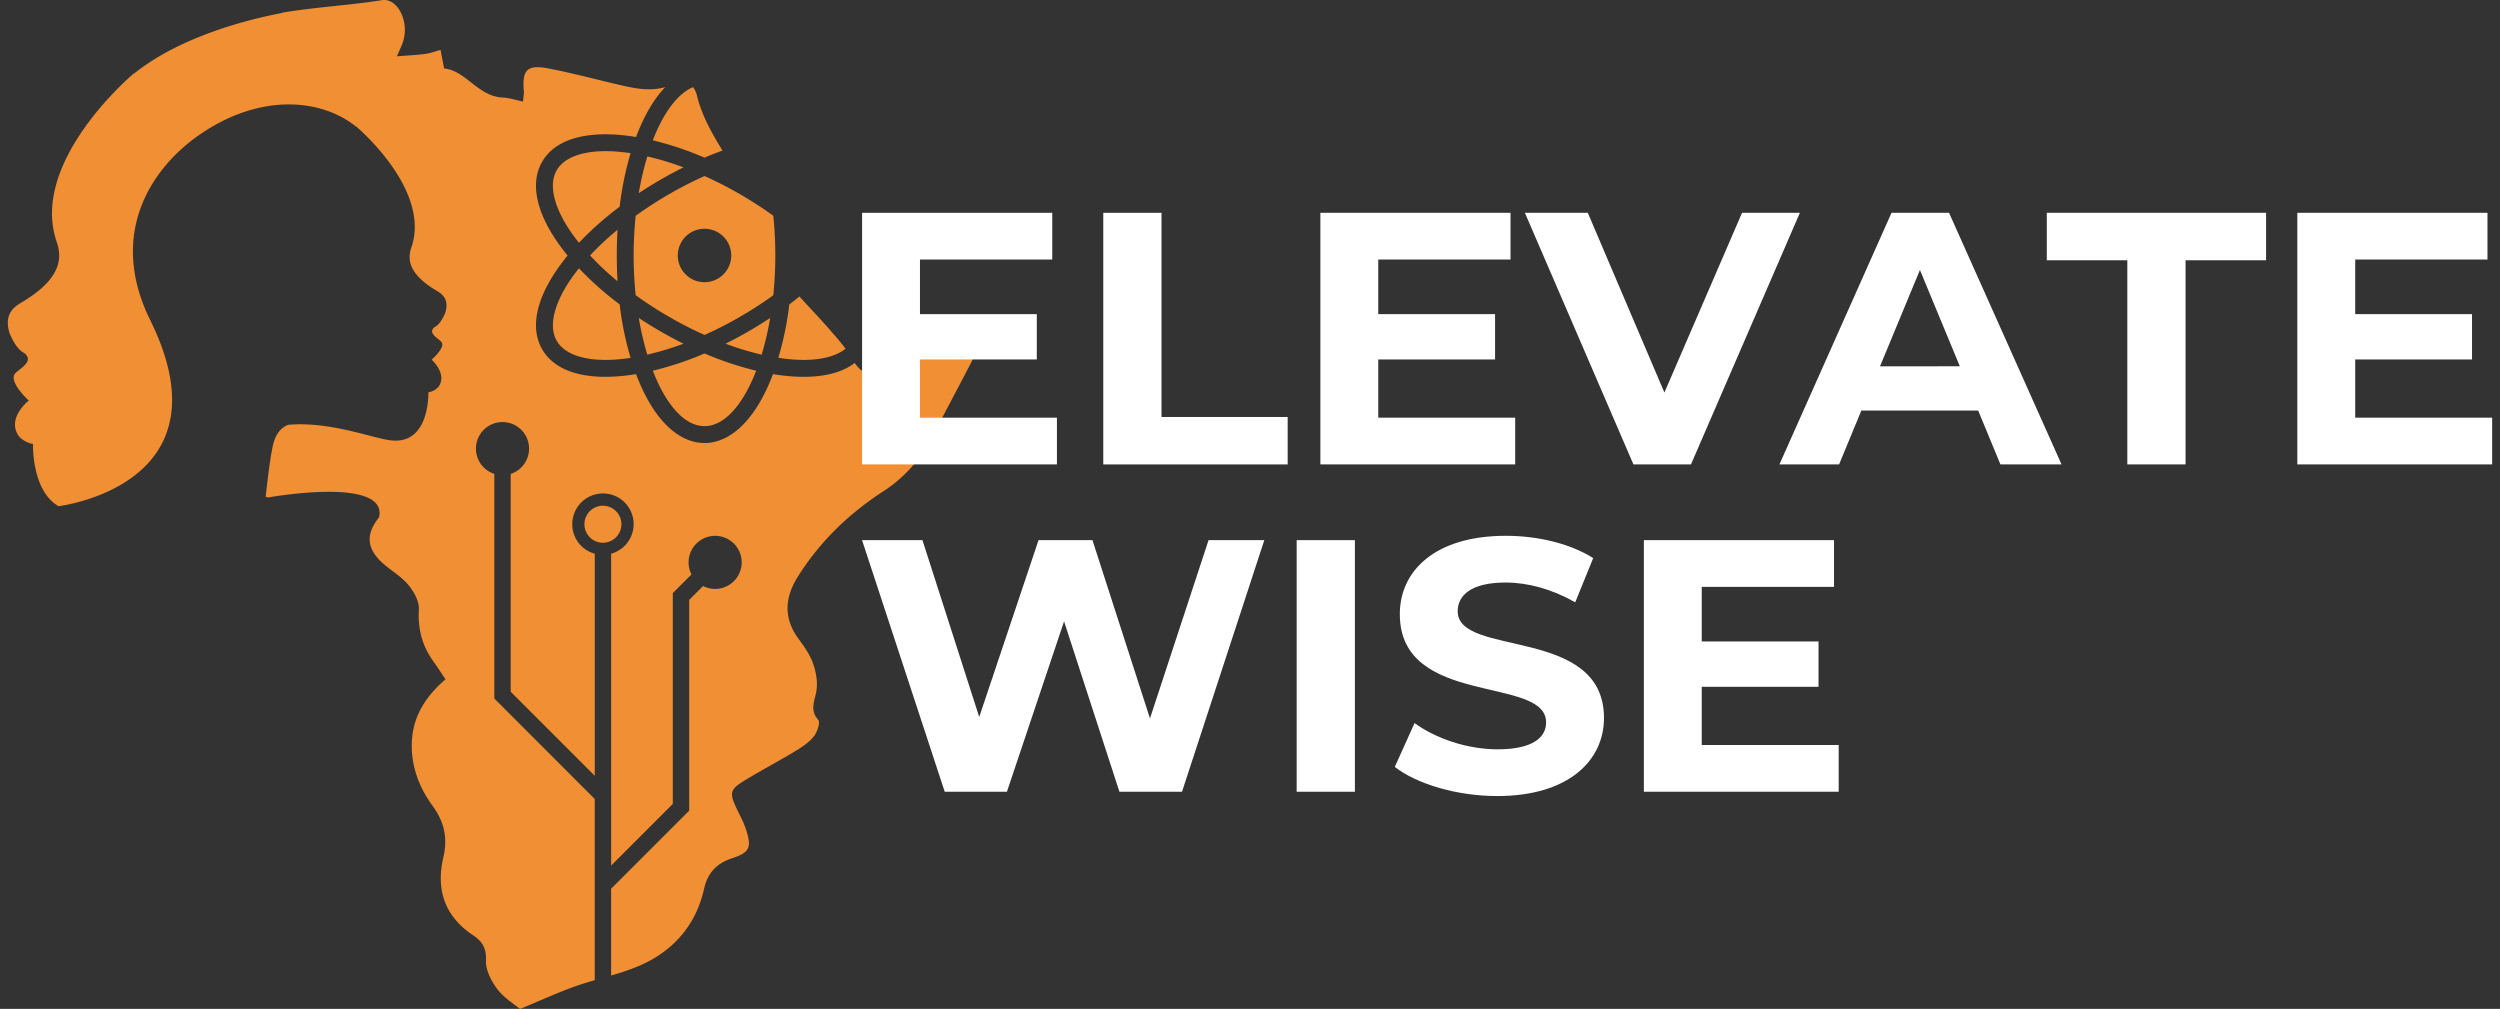 <svg xmlns="http://www.w3.org/2000/svg" id="Capa_1" data-name="Capa 1" width="2676.24" height="1080" viewBox="0 0 2676.24 1080"><rect x="0" y="0" width="2676.24" height="1080" fill="#333333" stroke="none"/><defs><style>.cls-1{fill:#f18f34;}.cls-2{fill:#fff;}</style></defs><path class="cls-1" d="M754.18,168.79c6.51-2.82,13-5.37,19.22-7.63C762.09,142.58,751.23,123.76,746,102a22.36,22.36,0,0,0-4.09-8.68c-6.27,2.59-12.42,7.18-18.37,13.75-9.34,10.31-17.65,24.82-24.7,43.14A340.73,340.73,0,0,1,754.18,168.79Z"></path><path class="cls-1" d="M824.49,340.32c-7.4,4.94-15.25,9.81-23.39,14.51-7.72,4.46-15.9,8.87-24.36,13.11a305.33,305.33,0,0,0,38.63,11.69A325.65,325.65,0,0,0,824.49,340.32Z"></path><path class="cls-1" d="M754.18,456.17c10.53,0,20.82-5.46,30.58-16.22,9.32-10.28,17.64-24.78,24.73-43.11a347.66,347.66,0,0,1-55.31-18.46,347.66,347.66,0,0,1-55.31,18.46c7,18.31,15.35,32.81,24.7,43.11C733.34,450.71,743.64,456.17,754.18,456.17Z"></path><path class="cls-1" d="M683.79,340.32a323.75,323.75,0,0,0,9.13,39.31,308.19,308.19,0,0,0,38.7-11.69c-8.45-4.24-16.64-8.65-24.36-13.11C698.82,350,690.93,345.08,683.79,340.32Z"></path><path class="cls-1" d="M860.16,385.29c19.86,0,35.35-4.21,45-12-5.46-7.32-11.62-14.23-17.61-21.13C877.19,340.3,866.3,329,855.79,317.41q-5.28,4.29-10.86,8.49A339.55,339.55,0,0,1,833.23,383c3.16.48,6.29.9,9.34,1.25A164.85,164.85,0,0,0,860.16,385.29Z"></path><path class="cls-1" d="M683.79,206.79c7.85-5.17,15.73-10.06,23.47-14.53s15.91-8.87,24.38-13.11c-1.52-.58-3.07-1.17-4.6-1.69h0a309.3,309.3,0,0,0-34.08-10A323.92,323.92,0,0,0,683.79,206.79Z"></path><path class="cls-1" d="M619.81,287.22c-1.82,2.23-3.72,4.68-5.78,7.44-10.43,14.33-17.51,28.42-20.49,40.78-2.84,11.79-2,21.68,2.44,29.4,7.58,13.19,26.13,20.45,52.23,20.45a165.69,165.69,0,0,0,17.62-1c3-.35,6.06-.7,9.22-1.17a339.92,339.92,0,0,1-11.7-57.29A336.17,336.17,0,0,1,619.81,287.22Z"></path><path class="cls-1" d="M665.88,162.81h-.13a151.41,151.41,0,0,0-17.47-1c-26.06,0-44.64,7.25-52.3,20.4-4.59,8-5.35,18.17-2.27,30.29s10,25.7,20.35,40c1.72,2.3,3.59,4.77,5.74,7.34a341.92,341.92,0,0,1,43.55-38.54,342,342,0,0,1,11.7-57.3C672.4,163.57,669.16,163.11,665.88,162.81Z"></path><path class="cls-1" d="M660.4,246.55l0,0c-1,.82-1.94,1.64-3,2.48a298,298,0,0,0-25.74,24.43,303,303,0,0,0,29.43,27.63c-.54-9-.81-18.27-.81-27.63s.27-18.56.81-27.52C660.84,246.17,660.62,246.36,660.4,246.55Z"></path><path class="cls-1" d="M827.8,230.94a423.26,423.26,0,0,0-35.72-23.07,395.32,395.32,0,0,0-37.9-19.41,398.82,398.82,0,0,0-37.9,19.41A411.5,411.5,0,0,0,680.49,231a414,414,0,0,0,0,85,410,410,0,0,0,35.79,23.15,396.49,396.49,0,0,0,37.9,19.41,395.32,395.32,0,0,0,37.9-19.41,423.26,423.26,0,0,0,35.72-23.07,417.42,417.42,0,0,0,0-85.21Zm-73.6,71.17a28.61,28.61,0,1,1,28.59-28.62A28.65,28.65,0,0,1,754.2,302.11Z"></path><path class="cls-1" d="M1027.28,369.48c-10.1,1.45-19.67,6.5-29.5,9.75-19.8,6.58-39.46,13.48-59.44,19.3-10.55,3.11-17.5-1.09-23.31-10-12.82,9.78-31.37,14.87-54.78,14.87a190.16,190.16,0,0,1-19.68-1.12c-4.28-.45-8.69-1.05-13.12-1.79-8.55,22.76-19.1,40.75-31.35,53.47-12.78,13.27-27.28,20.29-41.92,20.29s-29.14-7-41.92-20.29c-12.25-12.72-22.79-30.71-31.35-53.47-4.42.74-8.83,1.34-13.12,1.79a192.49,192.49,0,0,1-19.67,1.12c-33.17,0-56.59-10.2-67.75-29.51C567.15,351,573.94,319.09,599.52,284c2.29-3.1,5-6.73,8.11-10.41-2.53-3.09-5.19-6.52-8.11-10.49-25.56-35.06-32.36-67-19.15-89.94,11.12-19.23,34.55-29.4,67.77-29.4a185.41,185.41,0,0,1,19.65,1.1c4.28.45,8.69,1.05,13.12,1.78,8.52-22.71,19-40.67,31.23-53.4-13.94,4.07-27.86,2.28-41.92-.8-28-6.18-55.57-13.94-83.67-19.26-22.32-4.28-27.78,1.9-25.79,24.22.27,3.11-.45,6.27-.86,11.32-7.94-1.62-14.66-4-21.51-4.28-26.79-1.13-39.74-29-63-31.17-1.53-8.12-2.66-14-3.74-19.84-5.46,1.44-10.78,3.52-16.33,4.28-9.33,1.22-18.76,1.63-30.4,2.57,3.34-8,5.64-12.4,6.95-17.09,5.95-21.2-6.54-45.64-23.18-43-29.36,4.69-59.26,6.67-88.76,10.69,0,0-.45,0-1.35.18-5.64.77-11.28,1.62-16.87,2.57l.77.13C269,20.09,194.18,38,143.21,79a2.85,2.85,0,0,0,.09-.41S31.05,172.44,60.64,258.76C66.5,275.81,66,297.23,26,322c-8,4.91-22.46,11.41-16,34,0,0,5.82,15.87,14.66,21.24.4.27.9.41,1.3.72,11.55,8.89-5.89,17.22-9.81,21.84-5.39,6.35,4.33,19.17,14.61,29,0,0-23.45,18.34-11.15,37.31,2.19,3.38,8.75,8.17,15.73,9.09,0,0-1.74,50,27.38,66.71l0,0c39.05-5.79,175.58-42.12,98.08-199.24-45.82-92.89,1.93-162.69,51.16-197.3,66.8-47,132.61-39.24,169.2-9.84,0-.06,0-.19-.07-.29s80.6,67.38,59.35,129.36c-4.2,12.24-3.82,27.62,24.84,45.36,5.73,3.53,16.12,8.19,11.53,24.38,0,0-4.18,11.4-10.53,15.25-.29.2-.64.29-.94.52-8.29,6.38,4.24,12.36,7,15.68,3.87,4.55-2.86,12.2-10.24,19.29,0,0,16.59,14.73,7.76,28.34-1.58,2.43-6.29,5.87-11.3,6.53,0,0,2,57.35-41.28,51.32-20.69-2.86-64.22-20.26-108.69-16.53-8.1,3-13.62,10.31-16.2,21.13-3,12.41-5.65,35.13-8,55.87.81.27,1.62.53,2.43.82,0,0,128.58-23.18,119,21.19-13.62,16.87-13.89,31.94,1.89,47.27,9.07,8.8,20.84,15,28.91,24.54,6.18,7.26,12.27,18,11.77,26.88-1.22,21.06,3.61,39.14,15.74,55.88,4.42,6.08,8.39,12.4,12.77,18.89-22.92,19.67-36.27,42.49-36.13,71.4.09,24,8.61,45.41,22.6,64.49,12.17,16.69,16.05,34.19,11.27,54.53-8.12,34.59,1.26,63.23,31.66,83.48,9.74,6.49,14.52,13.66,13.89,27.06-.49,10.19,5.73,22.23,12.31,30.85,7.49,9.69,18.77,16.5,24.18,21.06,22.86-9.43,40.9-17.81,59.62-24.4,6.68-2.36,13.5-4.41,20.34-6.37v-194L529.16,747.73V507.29a28.43,28.43,0,1,1,17.53,0V740.47l90,90V592.72a32.55,32.55,0,0,1-24.07-31.54,32.84,32.84,0,1,1,41.61,31.54V926.6l66-66V634.93l20-20a28.42,28.42,0,1,1,12.39,12.4l-14.84,14.84V867.82L654.2,951.4v92.86a249.52,249.52,0,0,0,31-10.76c35.62-15.65,59.8-43.16,68.46-81.81,4-17.73,13.71-27.6,30.49-33.11,18.22-6,20.43-11.23,14.88-29.4a99.29,99.29,0,0,0-6.36-15.2c-13.62-27.69-13.76-27.78,12.36-43.21,15.65-9.24,31.75-17.77,47.22-27.24,7-4.28,14.21-9.15,19.12-15.42,3.56-4.56,6.9-14.84,4.56-17.5-9.84-11.19-3.12-21.24-1.76-32.34,1.17-9.29-.77-19.66-4-28.59-3.29-9.11-9.25-17.55-15.11-25.48-16.69-22.55-15.06-44.65-.59-67.52,23.41-37,54.12-66.66,90.57-90.38A147.93,147.93,0,0,0,996,471q22-41.47,43.75-83.08C1045.81,376.2,1040.54,367.59,1027.28,369.48Z"></path><path class="cls-1" d="M665.22,561.18A19.8,19.8,0,1,0,645.43,581,19.82,19.82,0,0,0,665.22,561.18Z"></path><path class="cls-2" d="M1131.43,447.14v50H922.87V227.81h203.56v50H984.82v58.49h125.06V384.8H984.82v62.34Z"></path><path class="cls-2" d="M1181.06,227.81h62.33V446.37h135.06v50.79H1181.06Z"></path><path class="cls-2" d="M1622,447.14v50H1413.46V227.81H1617v50h-141.6v58.49h125.06V384.8H1475.41v62.34Z"></path><path class="cls-2" d="M1926.76,227.81,1810.17,497.16H1748.6L1632.39,227.81h67.34l82,192.39,83.12-192.39Z"></path><path class="cls-2" d="M2117.6,439.44h-125l-23.86,57.72h-63.87l120-269.35h61.57l120.44,269.35h-65.42ZM2098,392.12,2055.27,289l-42.71,103.13Z"></path><path class="cls-2" d="M2277.29,278.6h-86.2V227.81h234.73V278.6h-86.2V497.16h-62.33Z"></path><path class="cls-2" d="M2667.84,447.14v50H2459.28V227.81h203.56v50h-141.6v58.49h125.05V384.8H2521.24v62.34Z"></path><path class="cls-2" d="M1353.45,578.22l-88.11,269.35h-67l-59.26-182.39-61.18,182.39h-66.57l-88.5-269.35h64.65l60.79,189.32,63.49-189.32h57.72l61.57,190.85,62.72-190.85Z"></path><path class="cls-2" d="M1388.07,578.22h62.34V847.57h-62.34Z"></path><path class="cls-2" d="M1493.11,821l21.16-46.94c22.7,16.54,56.57,28.09,88.89,28.09,36.94,0,51.95-12.32,51.95-28.86,0-50.41-156.61-15.78-156.61-115.83,0-45.79,36.94-83.88,113.51-83.88,33.86,0,68.49,8.08,93.5,23.86l-19.24,47.33c-25-14.24-50.79-21.17-74.65-21.17-36.94,0-51.17,13.86-51.17,30.79,0,49.63,156.61,15.39,156.61,114.28,0,45-37.33,83.5-114.29,83.5C1560.06,852.19,1517,839.49,1493.11,821Z"></path><path class="cls-2" d="M1968.31,797.55v50H1759.76V578.22h203.55v50h-141.6v58.49h125v48.48h-125v62.34Z"></path></svg>